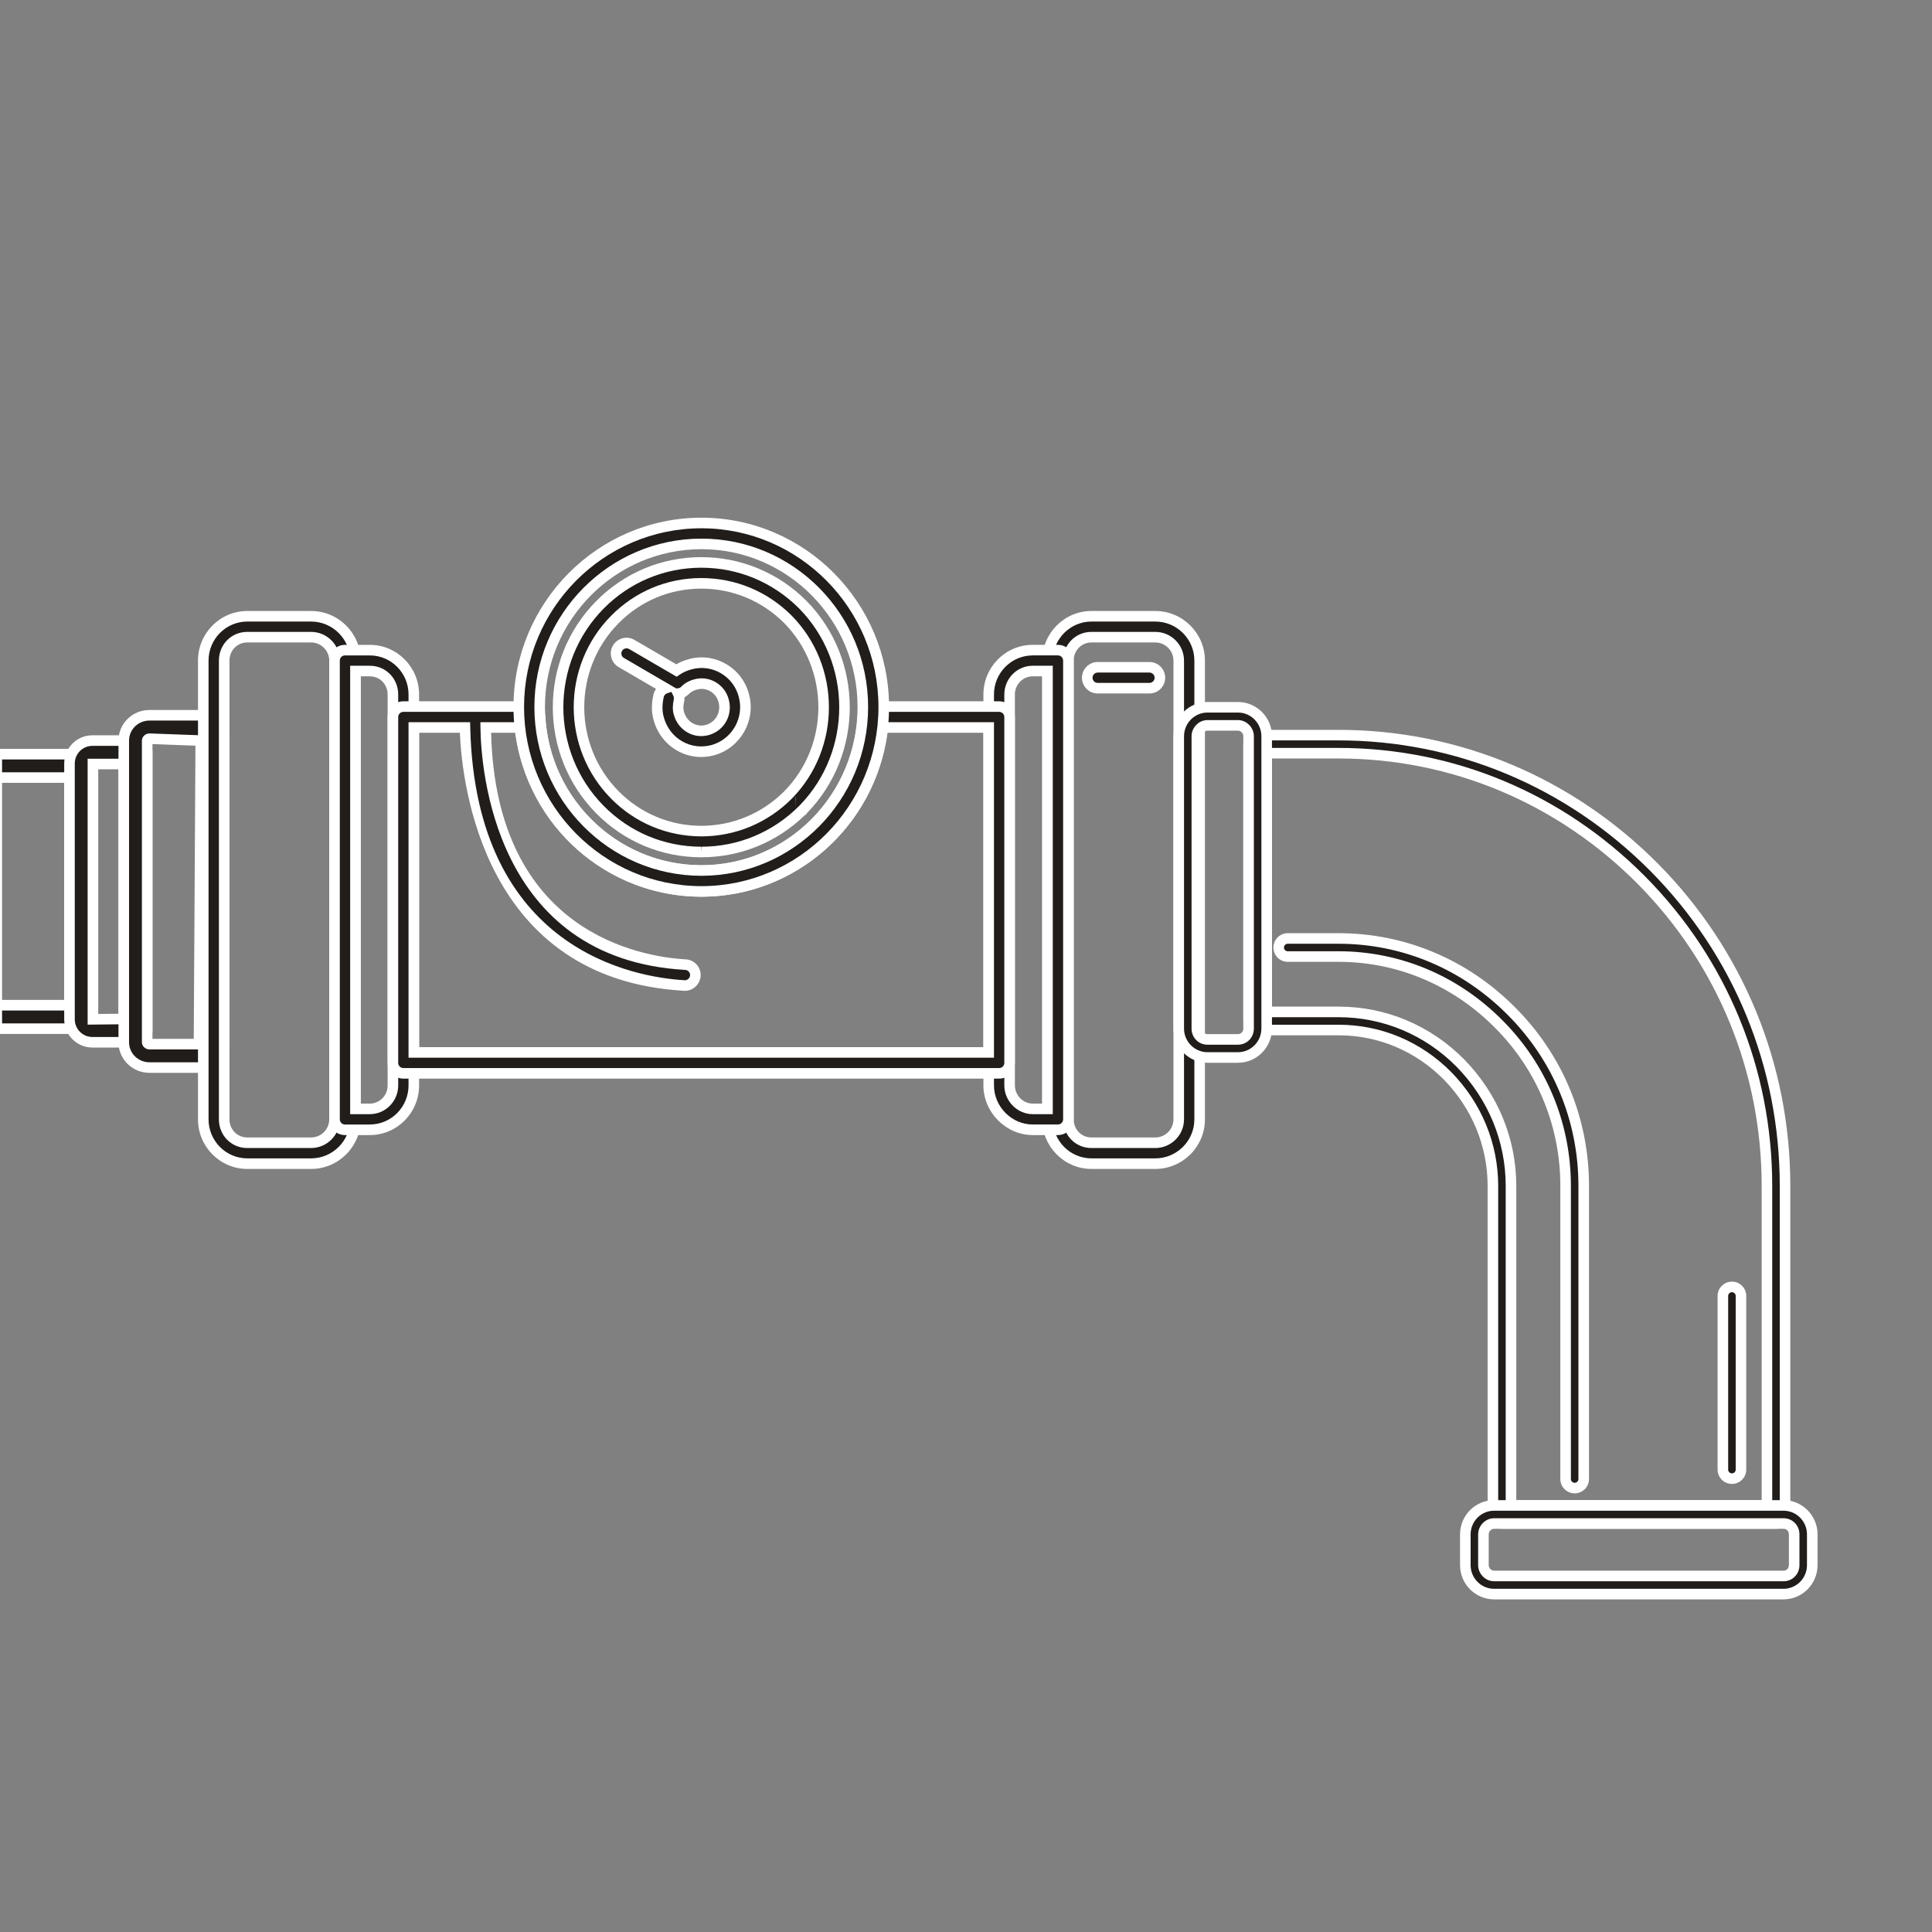 <?xml version="1.0" encoding="UTF-8"?>
<svg xmlns="http://www.w3.org/2000/svg" id="a" viewBox="0 0 256 256">
  <rect x="0" y="0" width="256" height="256" fill="#808080" stroke="none"/>
  <defs>
    <style>.b{fill:#fff;}.c{fill:#201d1b;}</style>
  </defs>
  <path class="b" d="m9.908,133.901H-1.128v-31.567h11.036v31.567Zm-9.636-1.4h8.235v-28.767H.273v28.767Z"></path>
  <path class="c" d="m10.76,99.931H-.427v3.103h9.636v30.167H-.427v3.103h11.187c.856,0,1.552-.695,1.552-1.552v-33.27c0-.856-.695-1.552-1.552-1.552Z"></path>
  <path class="b" d="m10.76,137.005H-1.128v-4.504h9.636v-28.767H-1.128v-4.504h11.888c1.241,0,2.252,1.01,2.252,2.252v33.27c0,1.241-1.011,2.252-2.252,2.252Zm-10.487-1.4h10.487c.47,0,.852-.382.852-.852v-33.27c0-.47-.382-.852-.852-.852H.273v1.703h9.636v31.567H.273v1.703Z"></path>
  <path class="c" d="m17.95,138.105h-5.714c-1.669,0-3.028-1.365-3.028-3.042v-33.89c0-1.678,1.359-3.041,3.028-3.041h5.714c.857,0,1.552.695,1.552,1.552v36.871c0,.856-.695,1.551-1.552,1.551Zm-5.639-36.871v33.828l4.087-.044v-33.785h-4.087Z"></path>
  <path class="b" d="m17.95,138.805h-5.714c-2.056,0-3.728-1.679-3.728-3.742v-33.891c0-2.063,1.673-3.741,3.728-3.741h5.714c1.241,0,2.252,1.01,2.252,2.252v36.871c0,1.241-1.011,2.251-2.252,2.251Zm-5.714-39.974c-1.284,0-2.328,1.05-2.328,2.341v33.891c0,1.291,1.044,2.342,2.328,2.342h5.714c.47,0,.852-.382.852-.851v-36.871c0-.47-.382-.852-.852-.852h-5.714Zm-.625,36.94v-35.237h5.488v35.177l-5.488.06Zm1.4-33.836v32.42l2.688-.028v-32.392h-2.688Z"></path>
  <path class="c" d="m26.37,141.456h-6.576c-1.873,0-3.395-1.503-3.395-3.352v-39.974c0-1.849,1.523-3.352,3.395-3.352h6.576c1.839,0,3.335,1.503,3.335,3.352v39.974c0,1.849-1.496,3.352-3.335,3.352Zm-6.576-43.574c-.14,0-.292.131-.292.249v39.974c0,.118.153.249.292.249h6.576l.232-40.222-6.808-.249Z"></path>
  <path class="b" d="m26.37,142.156h-6.576c-2.258,0-4.095-1.817-4.095-4.052v-39.974c0-2.234,1.837-4.052,4.095-4.052h6.576c2.225,0,4.035,1.818,4.035,4.052v39.974c0,2.234-1.81,4.052-4.035,4.052Zm-6.576-46.677c-1.485,0-2.694,1.19-2.694,2.652v39.974c0,1.462,1.209,2.651,2.694,2.651h6.576c1.453,0,2.635-1.19,2.635-2.651v-39.974c0-1.462-1.182-2.652-2.635-2.652h-6.576Zm7.272,43.575h-7.272c-.528,0-.992-.443-.992-.949v-39.974c0-.505.464-.949.992-.949l.025.001,7.486.273-.239,41.598Zm-6.864-1.4h5.472l.224-38.848-5.695-.208v39.056Z"></path>
  <path class="c" d="m153.076,154.191h-8.449c-3.214,0-5.83-2.635-5.83-5.873v-60.786c0-3.238,2.616-5.873,5.83-5.873h8.449c3.244,0,5.884,2.635,5.884,5.873v60.786c0,3.238-2.64,5.873-5.884,5.873Zm-8.449-69.763c-1.715,0-3.059,1.364-3.059,3.103v60.786c0,1.739,1.345,3.103,3.059,3.103h8.449c1.716,0,3.114-1.391,3.114-3.103v-60.786c0-1.712-1.397-3.103-3.114-3.103h-8.449Zm7.68,6.761h-6.857c-.764,0-1.385-.621-1.385-1.385s.621-1.385,1.385-1.385h6.857c.764,0,1.385.621,1.385,1.385s-.621,1.385-1.385,1.385Z"></path>
  <path class="b" d="m153.076,154.891h-8.449c-3.601,0-6.529-2.949-6.529-6.573v-60.786c0-3.624,2.929-6.574,6.529-6.574h8.449c3.63,0,6.584,2.949,6.584,6.574v60.786c0,3.624-2.954,6.573-6.584,6.573Zm-8.449-72.533c-2.828,0-5.129,2.321-5.129,5.173v60.786c0,2.853,2.301,5.173,5.129,5.173h8.449c2.858,0,5.184-2.32,5.184-5.173v-60.786c0-2.853-2.325-5.173-5.184-5.173h-8.449Zm8.449,69.762h-8.449c-2.107,0-3.759-1.671-3.759-3.803v-60.786c0-2.132,1.651-3.803,3.759-3.803h8.449c2.103,0,3.813,1.706,3.813,3.803v60.786c0,2.097-1.711,3.803-3.813,3.803Zm-8.449-66.992c-1.322,0-2.358,1.055-2.358,2.403v60.786c0,1.348,1.036,2.402,2.358,2.402h8.449c1.331,0,2.413-1.077,2.413-2.402v-60.786c0-1.325-1.082-2.403-2.413-2.403h-8.449Zm7.68,6.761h-6.856c-1.149,0-2.085-.935-2.085-2.085s.935-2.085,2.085-2.085h6.856c1.15,0,2.086.935,2.086,2.085s-.935,2.085-2.086,2.085Zm-6.856-2.771c-.378,0-.685.307-.685.685s.307.685.685.685h6.856c.378,0,.685-.307.685-.685s-.308-.685-.685-.685h-6.856Z"></path>
  <path class="c" d="m41.213,154.191h-8.449c-3.214,0-5.83-2.635-5.83-5.873v-60.786c0-3.238,2.616-5.873,5.83-5.873h8.449c3.244,0,5.884,2.635,5.884,5.873v60.786c0,3.238-2.64,5.873-5.884,5.873Zm-8.449-69.763c-1.715,0-3.059,1.364-3.059,3.103v60.786c0,1.739,1.344,3.103,3.059,3.103h8.449c1.716,0,3.113-1.391,3.113-3.103v-60.786c0-1.712-1.397-3.103-3.113-3.103h-8.449Z"></path>
  <path class="b" d="m41.213,154.891h-8.448c-3.601,0-6.53-2.949-6.53-6.573v-60.786c0-3.624,2.93-6.574,6.53-6.574h8.448c3.63,0,6.584,2.949,6.584,6.574v60.786c0,3.624-2.954,6.573-6.584,6.573Zm-8.448-72.533c-2.829,0-5.13,2.321-5.13,5.173v60.786c0,2.853,2.301,5.173,5.13,5.173h8.448c2.858,0,5.184-2.32,5.184-5.173v-60.786c0-2.853-2.325-5.173-5.184-5.173h-8.448Zm8.448,69.762h-8.448c-2.108,0-3.76-1.671-3.76-3.803v-60.786c0-2.132,1.651-3.803,3.76-3.803h8.448c2.103,0,3.813,1.706,3.813,3.803v60.786c0,2.097-1.711,3.803-3.813,3.803Zm-8.448-66.992c-1.323,0-2.359,1.055-2.359,2.403v60.786c0,1.348,1.036,2.402,2.359,2.402h8.448c1.331,0,2.413-1.077,2.413-2.402v-60.786c0-1.325-1.082-2.403-2.413-2.403h-8.448Z"></path>
  <path class="c" d="m140.183,149.702h-3.346c-3.16,0-5.83-2.689-5.83-5.873v-51.81c0-3.238,2.616-5.873,5.83-5.873h3.346c.764,0,1.385.621,1.385,1.385v60.786c0,.764-.621,1.385-1.385,1.385Zm-3.346-60.786c-1.686,0-3.059,1.391-3.059,3.103v51.81c0,1.682,1.401,3.103,3.059,3.103h1.961v-58.016h-1.961Zm-87.833,60.786h-3.292c-.764,0-1.385-.621-1.385-1.385v-60.786c0-.764.621-1.385,1.385-1.385h3.292c3.214,0,5.828,2.635,5.828,5.873v51.81c0,3.238-2.614,5.873-5.828,5.873Zm-1.907-2.77h1.907c1.686,0,3.058-1.391,3.058-3.103v-51.81c0-1.739-1.343-3.103-3.058-3.103h-1.907v58.016Z"></path>
  <path class="b" d="m140.183,150.402h-3.346c-3.54,0-6.53-3.011-6.53-6.573v-51.81c0-3.624,2.93-6.574,6.53-6.574h3.346c1.15,0,2.086.935,2.086,2.085v60.786c0,1.149-.935,2.085-2.086,2.085Zm-3.346-63.556c-2.829,0-5.13,2.321-5.13,5.173v51.81c0,2.804,2.349,5.173,5.13,5.173h3.346c.378,0,.685-.307.685-.685v-60.786c0-.378-.308-.685-.685-.685h-3.346Zm-87.833,63.556h-3.292c-1.15,0-2.086-.935-2.086-2.085v-60.786c0-1.15.935-2.085,2.086-2.085h3.292c3.6,0,6.528,2.949,6.528,6.574v51.81c0,3.624-2.929,6.573-6.528,6.573Zm-3.292-63.556c-.378,0-.685.307-.685.685v60.786c0,.378.308.685.685.685h3.292c2.828,0,5.128-2.32,5.128-5.173v-51.81c0-2.853-2.3-5.173-5.128-5.173h-3.292Zm93.786,60.786h-2.661c-2.038,0-3.76-1.741-3.76-3.803v-51.81c0-2.097,1.687-3.803,3.76-3.803h2.661v59.416Zm-2.661-58.015c-1.301,0-2.359,1.078-2.359,2.403v51.81c0,1.303,1.08,2.402,2.359,2.402h1.261v-56.615h-1.261Zm-87.833,58.015h-2.607v-59.416h2.607c2.107,0,3.758,1.671,3.758,3.803v51.81c0,2.097-1.685,3.803-3.758,3.803Zm-1.207-1.4h1.207c1.3,0,2.357-1.077,2.357-2.402v-51.81c0-1.348-1.035-2.403-2.357-2.403h-1.207v56.615Z"></path>
  <path class="c" d="m132.392,142.222H53.447c-.765,0-1.385-.621-1.385-1.385v-45.826c0-.764.621-1.385,1.385-1.385h16.732c.736,0,1.343.576,1.384,1.31.622,11.447,10.015,20.411,21.385,20.411,11.318,0,20.711-8.967,21.384-20.417.043-.731.65-1.304,1.384-1.304h16.677c.764,0,1.385.621,1.385,1.385v45.826c0,.764-.621,1.385-1.385,1.385Zm-77.561-2.77h76.175v-43.055h-14.021c-1.37,12.283-11.69,21.721-24.039,21.721-12.405,0-22.725-9.438-24.046-21.721h-4.539c.071,6.029,1.902,30.023,26.47,31.423.763.042,1.347.696,1.304,1.46-.044.764-.757,1.376-1.462,1.304-26.626-1.514-28.912-27.69-29.067-34.187h-6.777v43.055Z"></path>
  <path class="b" d="m132.393,142.922H53.447c-1.15,0-2.086-.935-2.086-2.085v-45.826c0-1.15.935-2.085,2.086-2.085h16.731c1.106,0,2.022.866,2.083,1.972.602,11.075,9.688,19.75,20.686,19.75,10.947,0,20.034-8.679,20.686-19.758.065-1.101.98-1.963,2.083-1.963h16.677c1.149,0,2.085.935,2.085,2.085v45.826c0,1.149-.935,2.085-2.085,2.085Zm-78.945-48.596c-.378,0-.685.307-.685.685v45.826c0,.378.308.685.685.685h78.945c.378,0,.685-.307.685-.685v-45.826c0-.378-.307-.685-.685-.685h-16.677c-.363,0-.664.283-.685.645-.696,11.818-10.396,21.076-22.084,21.076-11.741,0-21.441-9.256-22.084-21.073-.019-.363-.321-.648-.685-.648h-16.731Zm78.26,45.826H54.132v-44.456h8.16l.017.684c.708,29.63,21.922,33.137,28.407,33.505.168.017.333-.043.467-.157.152-.13.245-.308.255-.487.011-.184-.051-.359-.172-.495-.122-.136-.289-.217-.471-.227-25.48-1.452-27.072-27.005-27.133-32.113l-.008-.709h5.876l.067.625c1.293,12.026,11.332,21.096,23.35,21.096,11.966,0,22.002-9.07,23.344-21.099l.069-.623h15.347v44.456Zm-76.175-1.4h74.774v-41.655h-12.702c-1.691,12.427-12.185,21.721-24.657,21.721-12.525,0-23.021-9.294-24.667-21.721h-3.205c.648,26.52,19.876,29.686,25.798,30.024.555.03,1.065.276,1.437.691s.558.951.526,1.507c-.032.559-.303,1.096-.744,1.473-.426.363-.968.538-1.486.488-26.518-1.508-29.383-27.355-29.674-34.184h-5.399v41.655Z"></path>
  <path class="c" d="m92.948,118.118c-13.349,0-24.208-10.961-24.208-24.434,0-13.447,10.859-24.384,24.208-24.384,13.318,0,24.153,10.937,24.153,24.384,0,13.473-10.835,24.434-24.153,24.434Zm0-46.047c-11.821,0-21.438,9.696-21.438,21.613,0,11.944,9.617,21.664,21.438,21.664,11.79,0,21.383-9.72,21.383-21.664,0-11.917-9.592-21.613-21.383-21.613Z"></path>
  <path class="b" d="m92.947,118.818c-13.733,0-24.907-11.275-24.907-25.135,0-13.831,11.174-25.084,24.907-25.084,13.704,0,24.854,11.252,24.854,25.084,0,13.859-11.149,25.135-24.854,25.135Zm0-48.818c-12.962,0-23.507,10.624-23.507,23.683,0,13.087,10.545,23.734,23.507,23.734,12.933,0,23.453-10.647,23.453-23.734,0-13.059-10.521-23.683-23.453-23.683Zm0,46.047c-12.207,0-22.138-10.033-22.138-22.364,0-12.303,9.931-22.313,22.138-22.313,12.177,0,22.083,10.01,22.083,22.313,0,12.332-9.906,22.364-22.083,22.364Zm0-43.277c-11.435,0-20.737,9.381-20.737,20.913,0,11.56,9.303,20.964,20.737,20.964,11.404,0,20.683-9.404,20.683-20.964,0-11.531-9.278-20.913-20.683-20.913Z"></path>
  <path class="c" d="m92.928,112.895h-.039c-5.059-.009-9.811-2-13.38-5.606-7.414-7.486-7.414-19.67,0-27.159,3.569-3.604,8.321-5.595,13.38-5.606h.039c5.071,0,9.847,1.991,13.452,5.603,7.362,7.495,7.362,19.673.008,27.16-.002.003-.005.006-.008.006-3.605,3.616-8.382,5.603-13.452,5.603Zm-.002-35.599h-.031c-4.316.006-8.371,1.706-11.417,4.782-6.35,6.416-6.35,16.849,0,23.262,3.046,3.076,7.101,4.776,11.417,4.785h.031c4.329,0,8.407-1.697,11.489-4.785,6.299-6.413,6.298-16.849-.003-23.265-3.074-3.082-7.155-4.779-11.486-4.779Zm12.474,29.019h.03-.03Z"></path>
  <path class="b" d="m92.929,113.595h-.039c-5.248-.009-10.177-2.074-13.878-5.814-7.684-7.758-7.684-20.383,0-28.145,3.7-3.736,8.628-5.801,13.876-5.814,5.297,0,10.25,2.063,13.988,5.809,7.611,7.749,7.63,20.337.059,28.097l-.171.257-.091.001c-3.711,3.619-8.58,5.608-13.744,5.608Zm0-38.373c-4.91.012-9.486,1.929-12.923,5.399-7.144,7.218-7.144,18.959,0,26.174,3.438,3.473,8.014,5.391,12.885,5.399l.038.7v-.7c4.884,0,9.485-1.917,12.956-5.397l.095-.094c6.997-7.222,6.963-18.897-.098-26.086-3.471-3.477-8.071-5.394-12.953-5.394Zm-.002,35.602c-4.536-.01-8.767-1.783-11.945-4.993-6.617-6.684-6.618-17.561,0-24.247,3.18-3.211,7.411-4.983,11.913-4.99h.032c4.519,0,8.774,1.77,11.98,4.985,6.57,6.69,6.572,17.567.008,24.25-3.216,3.222-7.472,4.995-11.988,4.995Zm-.031-32.829c-4.126.005-8.004,1.63-10.92,4.574-6.079,6.143-6.079,16.137,0,22.277,2.915,2.943,6.793,4.569,10.922,4.578,4.171,0,8.075-1.627,11.023-4.58,6.028-6.138,6.026-16.135-.008-22.28-2.938-2.945-6.841-4.569-10.986-4.569h-.031Zm12.535,29.019l-.03-1.4h.03v1.4Z"></path>
  <path class="c" d="m92.909,99.608c-.994,0-1.971-.258-2.851-.762-1.373-.785-2.361-2.078-2.782-3.639-.25-.887-.258-1.838-.018-2.974.105-.5.468-.881.92-1.031l-5.858-3.415c-.661-.384-.884-1.232-.499-1.895.385-.657,1.237-.884,1.893-.498l5.914,3.448c.537-.369,1.135-.639,1.806-.819,1.484-.42,3.057-.219,4.416.567,1.367.791,2.334,2.066,2.719,3.589.835,3.097-.998,6.341-4.094,7.216-.52.141-1.045.213-1.566.213Zm-3.054-7.702c.132.27.18.582.112.896-.145.693-.151,1.208-.022,1.67.232.858.76,1.553,1.489,1.97.695.399,1.515.501,2.298.282,1.661-.468,2.611-2.159,2.157-3.846-.207-.813-.711-1.475-1.426-1.889-.705-.408-1.52-.513-2.292-.294-.588.159-1.034.41-1.421.803-.244.249-.565.387-.895.408Z"></path>
  <path class="b" d="m92.909,100.308c-1.117,0-2.224-.295-3.199-.855-1.536-.878-2.641-2.322-3.11-4.065-.282-1-.291-2.051-.026-3.301.061-.294.185-.567.358-.803l-4.965-2.894c-.48-.279-.824-.731-.966-1.27-.142-.538-.065-1.1.214-1.581.285-.484.739-.827,1.281-.968.538-.14,1.098-.061,1.573.219l5.543,3.231c.5-.292,1.04-.515,1.641-.675,1.659-.469,3.422-.244,4.947.636,1.533.889,2.615,2.317,3.048,4.023.934,3.462-1.121,7.083-4.582,8.062-.59.16-1.179.24-1.757.24Zm-3.944-8.63l-.566.188c-.231.077-.405.272-.455.51-.216,1.022-.214,1.86.006,2.641.374,1.388,1.245,2.53,2.456,3.222,1.164.666,2.538.845,3.888.48,2.72-.769,4.338-3.623,3.601-6.358-.342-1.348-1.19-2.468-2.394-3.166-1.195-.69-2.569-.866-3.876-.498-.609.163-1.129.398-1.6.722l-.365.252-6.298-3.671c-.156-.093-.337-.117-.514-.072-.18.047-.33.16-.424.319-.091.156-.116.342-.069.519.047.177.159.324.316.415l6.931,4.04.209-.014c.168-.011.324-.081.44-.199.475-.482,1.027-.796,1.738-.989.949-.268,1.955-.14,2.826.364.879.508,1.502,1.333,1.753,2.323.553,2.053-.608,4.119-2.647,4.692-.969.271-1.974.146-2.836-.349-.89-.509-1.535-1.359-1.815-2.394-.16-.573-.156-1.19.014-1.997.04-.19-.009-.347-.057-.445l-.262-.535Zm1.73.713c.011.185-.003.372-.043.558-.12.572-.131.985-.033,1.335.185.678.597,1.227,1.162,1.55.534.307,1.158.385,1.762.215,1.289-.363,2.023-1.676,1.67-2.99-.162-.639-.541-1.143-1.1-1.465-.54-.312-1.162-.392-1.752-.227-.476.129-.816.319-1.112.621-.162.166-.35.301-.554.402Z"></path>
  <path class="c" d="m219.187,114.927c11.181,11.294,17.34,26.286,17.34,42.217v43.532c0,.661-.537,1.198-1.198,1.198h-36.312c-.661,0-1.198-.537-1.198-1.198v-43.532c0-5.446-2.138-10.631-6.014-14.594-3.876-3.913-9.001-6.069-14.433-6.069h-10.727c-.661,0-1.198-.537-1.198-1.198v-36.676c0-.661.537-1.198,1.198-1.198h10.727c15.731,0,30.581,6.22,41.816,17.518Zm-51.346,19.158h9.529c6.076,0,11.808,2.407,16.143,6.785,4.322,4.419,6.702,10.198,6.702,16.275v42.334s33.915,0,33.915,0v-42.334c0-15.294-5.912-29.688-16.644-40.529-10.781-10.84-25.027-16.81-40.115-16.81h-9.529s0,34.28,0,34.28Zm62.847,37.635v23.011c0,.661-.537,1.198-1.198,1.198s-1.198-.537-1.198-1.198v-23.011c0-.661.537-1.198,1.198-1.198s1.198.537,1.198,1.198Z"></path>
  <path class="b" d="m235.328,202.575h-36.312c-1.047,0-1.898-.853-1.898-1.899v-43.532c0-5.263-2.065-10.271-5.814-14.104-3.74-3.776-8.69-5.857-13.933-5.857h-10.727c-1.047,0-1.898-.853-1.898-1.899v-36.676c0-1.047.852-1.898,1.898-1.898h10.727c15.918,0,30.945,6.295,42.312,17.725l.001.001c11.312,11.426,17.542,26.593,17.542,42.709v43.532c0,1.047-.852,1.899-1.898,1.899Zm-68.685-104.467c-.274,0-.498.223-.498.498v36.676c0,.275.224.499.498.499h10.727c5.62,0,10.923,2.228,14.93,6.276,4.011,4.099,6.218,9.455,6.218,15.086v43.532c0,.275.224.499.498.499h36.312c.274,0,.498-.224.498-.499v-43.532c0-15.744-6.086-30.562-17.135-41.723h0c-11.102-11.164-25.777-17.312-41.32-17.312h-10.727Zm68.186,102.069h-35.315v-43.034c0-5.892-2.309-11.498-6.501-15.785-4.197-4.238-9.754-6.574-15.643-6.574h-10.229v-35.68h10.229c15.275,0,29.698,6.043,40.61,17.017,10.865,10.974,16.849,25.541,16.849,41.022v43.034Zm-33.915-1.4h32.515v-41.634c0-15.109-5.839-29.328-16.441-40.036-10.648-10.707-24.717-16.603-39.617-16.603h-8.829v32.879h8.829c6.266,0,12.175,2.483,16.64,6.993,4.453,4.554,6.904,10.507,6.904,16.767v41.634Zm28.575-2.148c-1.047,0-1.898-.852-1.898-1.898v-23.011c0-1.047.852-1.898,1.898-1.898s1.899.852,1.899,1.898v23.011c0,1.047-.853,1.898-1.899,1.898Zm0-25.407c-.274,0-.498.224-.498.498v23.011c0,.274.224.498.498.498.275,0,.499-.224.499-.498v-23.011c0-.274-.224-.498-.499-.498Z"></path>
  <path class="c" d="m177.371,124.352h-6.739c-.661,0-1.198.537-1.198,1.198,0,.661.537,1.198,1.198,1.198h6.739c7.973,0,15.508,3.177,21.22,8.945,5.716,5.728,8.862,13.344,8.862,21.45v38.835c0,.662.537,1.198,1.198,1.198s1.198-.537,1.198-1.198v-38.835c0-8.746-3.394-16.963-9.559-23.14-6.162-6.223-14.303-9.652-22.921-9.652Z"></path>
  <path class="b" d="m208.651,197.877c-1.047,0-1.898-.852-1.898-1.898v-38.835c0-7.918-3.074-15.36-8.657-20.955-5.582-5.637-12.941-8.74-20.725-8.74h-6.739c-1.047,0-1.899-.852-1.899-1.898s.853-1.899,1.899-1.899h6.739c8.805,0,17.121,3.502,23.417,9.86,6.295,6.306,9.763,14.699,9.763,23.632v38.835c0,1.047-.853,1.898-1.899,1.898Zm-38.02-72.825c-.275,0-.499.224-.499.498s.224.498.499.498h6.739c8.16,0,15.872,3.251,21.717,9.154,5.846,5.856,9.065,13.649,9.065,21.941v38.835c0,.274.224.498.498.498.275,0,.499-.224.499-.498v-38.835c0-8.559-3.322-16.601-9.354-22.645-6.033-6.092-13.996-9.446-22.425-9.446h-6.739Z"></path>
  <path class="c" d="m240.135,203.313v4.075c0,2.115-1.708,3.835-3.809,3.835h-38.353c-2.101,0-3.809-1.72-3.809-3.835v-4.075c0-2.115,1.708-3.835,3.809-3.835h38.353c2.101,0,3.809,1.72,3.809,3.835Zm-3.809,5.514c.793,0,1.413-.632,1.413-1.438v-4.075c0-.807-.62-1.438-1.413-1.438h-38.353c-.765,0-1.413.659-1.413,1.438v4.075c0,.779.647,1.438,1.413,1.438h38.353Z"></path>
  <path class="b" d="m236.326,211.924h-38.353c-2.486,0-4.51-2.034-4.51-4.535v-4.076c0-2.501,2.023-4.535,4.51-4.535h38.353c2.486,0,4.509,2.034,4.509,4.535v4.076c0,2.501-2.022,4.535-4.509,4.535Zm-38.353-11.746c-1.715,0-3.109,1.406-3.109,3.135v4.076c0,1.728,1.395,3.135,3.109,3.135h38.353c1.714,0,3.108-1.406,3.108-3.135v-4.076c0-1.728-1.395-3.135-3.108-3.135h-38.353Zm38.353,9.349h-38.353c-1.145,0-2.113-.98-2.113-2.138v-4.076c0-1.158.968-2.138,2.113-2.138h38.353c1.185,0,2.112.94,2.112,2.138v4.076c0,1.198-.928,2.138-2.112,2.138Zm-38.353-6.951c-.38,0-.713.345-.713.737v4.076c0,.393.333.737.713.737h38.353c.406,0,.712-.316.712-.737v-4.076c0-.421-.306-.737-.712-.737h-38.353Z"></path>
  <path class="c" d="m167.842,97.552v38.737c0,2.115-1.708,3.835-3.809,3.835h-4.034c-2.101,0-3.809-1.72-3.809-3.835v-38.737c0-2.115,1.708-3.835,3.809-3.835h4.034c2.101,0,3.809,1.72,3.809,3.835Zm-3.809,40.176c.793,0,1.413-.632,1.413-1.438v-38.737c0-.78-.647-1.438-1.413-1.438h-4.034c-.765,0-1.413.659-1.413,1.438v38.737c0,.807.62,1.438,1.413,1.438h4.034Z"></path>
  <path class="b" d="m164.032,140.824h-4.033c-2.486,0-4.51-2.034-4.51-4.535v-38.737c0-2.501,2.023-4.535,4.51-4.535h4.033c2.486,0,4.51,2.035,4.51,4.535v38.737c0,2.501-2.023,4.535-4.51,4.535Zm-4.033-46.407c-1.715,0-3.109,1.406-3.109,3.135v38.737c0,1.728,1.395,3.135,3.109,3.135h4.033c1.715,0,3.109-1.406,3.109-3.135v-38.737c0-1.728-1.395-3.135-3.109-3.135h-4.033Zm4.033,44.011h-4.033c-1.185,0-2.113-.94-2.113-2.139v-38.737c0-1.159.968-2.138,2.113-2.138h4.033c1.145,0,2.113.98,2.113,2.138v38.737c0,1.199-.929,2.139-2.113,2.139Zm-4.033-41.614c-.38,0-.713.345-.713.738v38.737c0,.421.307.738.713.738h4.033c.406,0,.713-.317.713-.738v-38.737c0-.393-.333-.738-.713-.738h-4.033Z"></path>
</svg>
